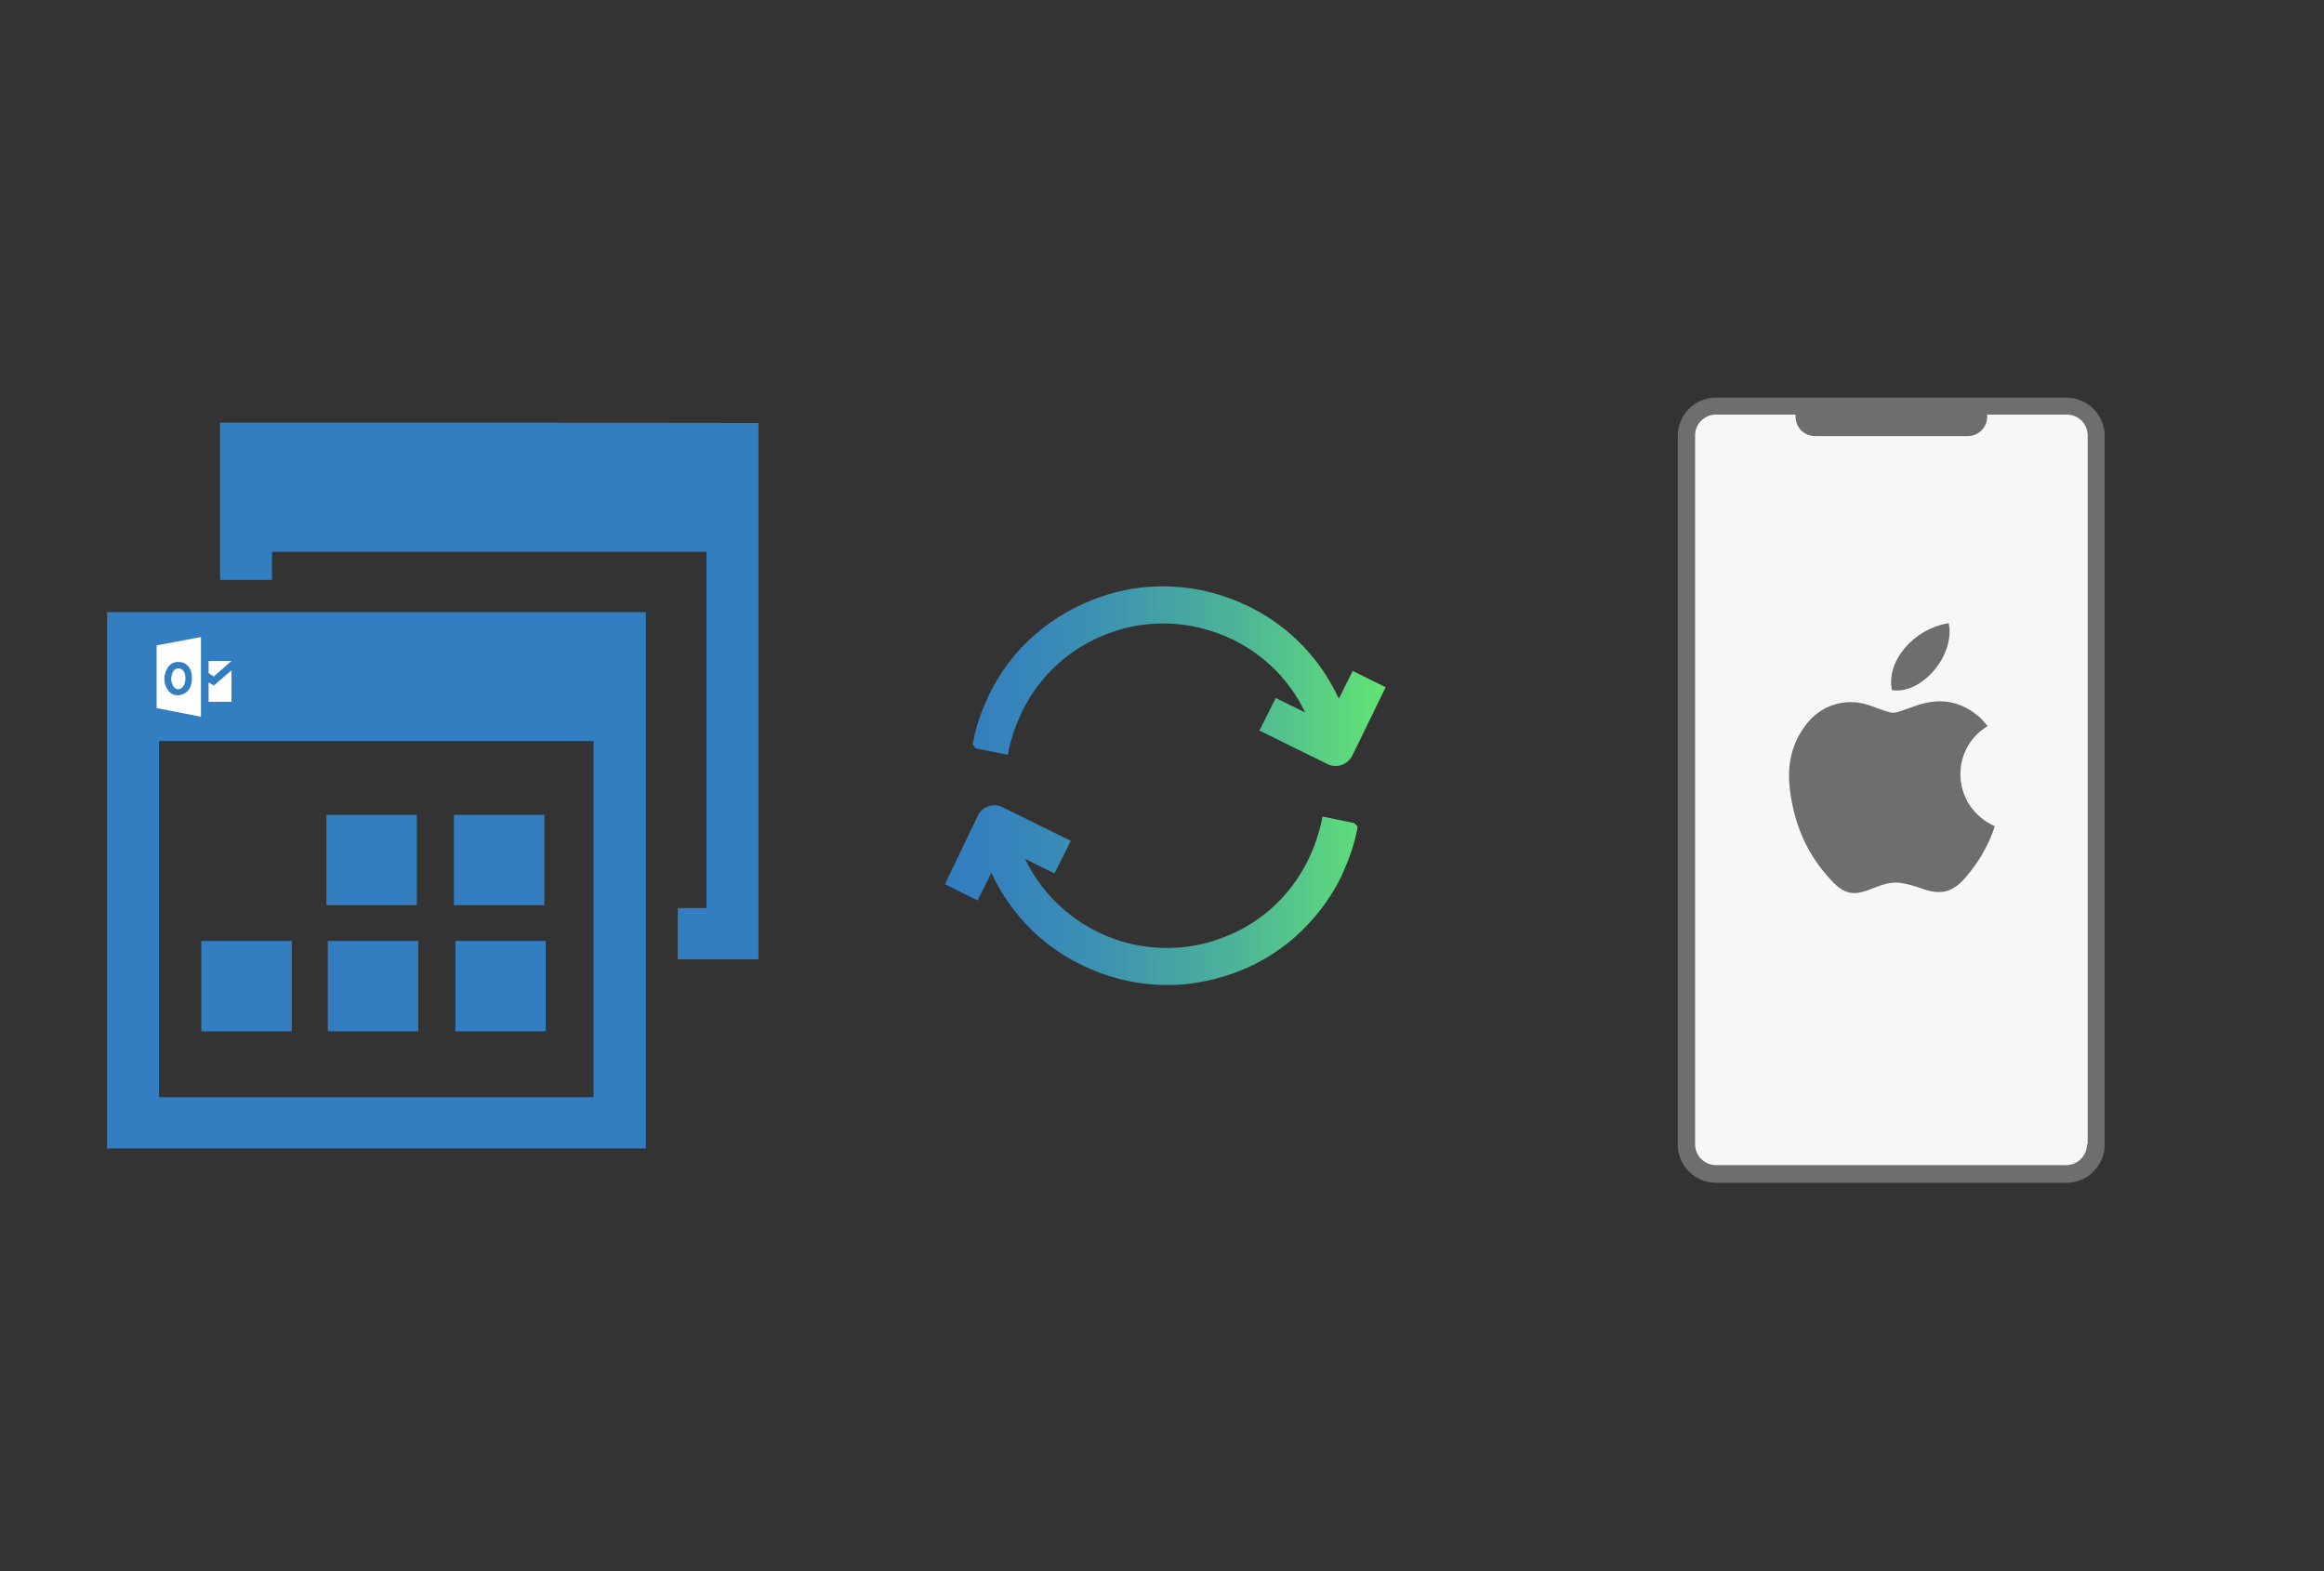 ﻿<?xml version="1.0" encoding="utf-8"?>
<!DOCTYPE svg PUBLIC "-//W3C//DTD SVG 1.1//EN" "http://www.w3.org/Graphics/SVG/1.1/DTD/svg11.dtd">
<svg x="0" y="0" width="392" height="265" xml="http://www.w3.org/XML/1998/namespace" xmlns="http://www.w3.org/2000/svg" xmlns:xlink="http://www.w3.org/1999/xlink" xmlns:xml="http://www.w3.org/XML/1998/namespace" version="1.1">
  <rect width="100%" height="100%" fill="#333333" stroke="none"/>
  <svg x="246" y="57" width="146" height="151" viewBox="0, 0, 249.8, 257.7" xml:space="preserve" id="Layer_1" enable-background="new 0 0 249.8 257.7" xmlns="http://www.w3.org/2000/svg" xmlns:xlink="http://www.w3.org/1999/xlink" xmlns:xml="http://www.w3.org/XML/1998/namespace" version="1.1">
    <g>
      <g>
        <g>
          <path d="M175.5 240.8 L74.3 240.8 C69.6 240.8 65.8 237 65.8 232.3 L65.8 27.8 C65.8 23.1 69.6 19.3 74.3 19.3 L175.5 19.3 C180.2 19.3 184 23.1 184 27.8 L184 232.4 C183.9 237.1 180.2 240.8 175.5 240.8 z" style="fill:#F7F7F7;" />
        </g>
        <path d="M175.5 16.9 L74.3 16.9 C68.3 16.9 63.3 21.8 63.3 27.9 L63.3 232.5 C63.3 238.5 68.2 243.5 74.3 243.5 L175.5 243.5 C181.5 243.5 186.5 238.6 186.5 232.5 L186.5 27.8 C186.4 21.8 181.5 16.9 175.5 16.9 z M181.4 232.4 C181.4 235.7 178.7 238.4 175.4 238.4 L74.3 238.4 C71 238.4 68.3 235.7 68.3 232.4 L68.3 27.8 C68.3 24.5 71 21.8 74.3 21.8 L97.3 21.8 C97.3 22 97.3 22.2 97.3 22.4 C97.3 25.5 99.8 28 102.9 28 L147 28 C150.1 28 152.6 25.5 152.6 22.4 C152.6 22.2 152.6 22 152.6 21.8 L175.6 21.8 C178.9 21.8 181.6 24.5 181.6 27.8 L181.6 232.4 z" style="fill:#6E6E6E;" />
      </g>
      <g>
        <g>
          <path d="M152.7 111.7 C151.9 110.8 151.3 110 150.6 109.3 C145.2 104.5 139.1 103.4 132.4 105.7 C124 108.5 127 108.6 118.6 105.7 C111.6 103.3 104.3 105.7 100 111.7 C95.9 117.3 94.8 123.6 95.7 130.3 C96.9 139.7 100.3 148 106.6 155.1 C111.4 160.7 114.1 160.8 119.9 158.4 C122.5 157.4 125.1 156.5 127.9 157 C129.8 157.3 131.7 157.9 133.5 158.5 C139.2 160.6 142.6 159.8 146.5 155.2 C150.2 150.9 153 146.1 154.8 140.6 C142.4 135 141.5 118.6 152.7 111.7 z" clip-rule="evenodd" fill-rule="evenodd" style="fill:#6E6E6E;" />
          <path d="M141.5 82 C131.3 83.6 123.4 93 125.1 101.3 C133.6 102.7 143.4 91.4 141.5 82 z" clip-rule="evenodd" fill-rule="evenodd" style="fill:#6E6E6E;" />
        </g>
      </g>
    </g>
  </svg>
  <svg x="146" y="82" width="101" height="101" viewBox="0, 0, 172.7, 172.7" xml:space="preserve" enable-background="new 0 0 172.7 172.7" xmlns="http://www.w3.org/2000/svg" xmlns:xlink="http://www.w3.org/1999/xlink" xmlns:xml="http://www.w3.org/XML/1998/namespace" version="1.1">
    <g id="sync_1_">
      <linearGradient x1="22.787" y1="86.36" x2="149.933" y2="86.36" gradientUnits="userSpaceOnUse" id="sync_2_">
        <stop offset="0%" stop-color="#337DC1" />
        <stop offset="16.28%" stop-color="#3684BC" />
        <stop offset="39.51%" stop-color="#3F96AE" />
        <stop offset="66.91%" stop-color="#4DB597" />
        <stop offset="97.29%" stop-color="#61E077" />
        <stop offset="100%" stop-color="#63E474" />
      </linearGradient>
      <path d="M141.9 98.2 L141.8 99 C141 103.1 139.6 107.2 137.9 111 C137.7 111.5 137.5 111.9 137.3 112.4 C134 119.2 129.4 125.1 123.8 130.1 C118.3 134.9 112.1 138.5 105.2 140.8 C99.3 142.8 93.2 143.9 87 143.9 C86 143.9 85 143.9 84 143.8 C76.5 143.4 69.3 141.5 62.5 138.2 C54.4 134.3 47.6 128.7 42.3 121.6 C40 118.5 37.9 115.1 36.3 111.5 L32.3 119.5 L22.9 114.8 L32.4 95 C33.7 92.4 36.9 91.3 39.5 92.6 L59.2 102.3 L54.5 111.7 L46 107.5 C50.4 116.7 57.8 124.1 67 128.6 C73.3 131.7 80 133.2 86.9 133.2 C91.9 133.2 96.9 132.4 101.7 130.7 C113.2 126.8 122.4 118.6 127.7 107.7 C127.9 107.3 128.1 106.9 128.2 106.6 C129.6 103.6 130.7 100.3 131.5 96.8 L131.8 95.3 L141 97.2 L141.9 98.2 z M140.5 53.3 L136.5 61.3 C134.8 57.7 132.8 54.3 130.5 51.2 C125.1 44.1 118.4 38.5 110.3 34.6 C103.5 31.3 96.3 29.4 88.8 29 C87.8 28.9 86.7 28.9 85.8 28.9 C79.6 28.9 73.5 29.9 67.6 32 C60.7 34.4 54.5 38 49 42.7 C43.3 47.6 38.8 53.6 35.5 60.4 C35.3 60.9 35.1 61.3 34.9 61.8 C33.1 65.7 31.8 69.7 31 73.8 L30.9 74.5 L31.7 75.6 L41 77.5 L41.3 76 C42.1 72.5 43.2 69.2 44.6 66.2 C44.8 65.8 45 65.4 45.1 65.1 C50.4 54.2 59.7 46 71.1 42.1 C75.9 40.4 80.9 39.6 85.9 39.6 C92.8 39.6 99.5 41.2 105.8 44.2 C115.1 48.7 122.4 56.1 126.8 65.3 L118.3 61.1 L113.6 70.5 L133.3 80.2 C134 80.6 134.8 80.7 135.6 80.7 C137.6 80.7 139.4 79.6 140.4 77.7 L150 58 L140.5 53.3 z" id="sync" style="fill:url(#sync_2_);" />
    </g>
    <g id="add_1_" />
    <g id="move_1_" />
    <g id="transfer_1_" />
    <g id="share_1_" />
    <g id="link_1_" />
    <g id="export_1_" />
    <g id="integrate_1_" />
    <g id="connect_1_" />
    <g id="copy_1_" />
    <g id="convert_1_" />
    <g id="push" />
  </svg>
  <svg x="0" y="57" width="146" height="151" viewBox="0, 0, 249.8, 257.7" xml:space="preserve" id="Layer_1#1" enable-background="new 0 0 249.8 257.7" xmlns="http://www.w3.org/2000/svg" xmlns:xlink="http://www.w3.org/1999/xlink" xmlns:xml="http://www.w3.org/XML/1998/namespace" version="1.1">
    <g>
      <g>
        <path d="M30.9 78.8 C82.8 78.8 134.5 78.8 186.4 78.8 C186.4 130.4 186.4 181.9 186.4 233.6 C134.8 233.6 82.9 233.6 30.9 233.6 C30.9 182.2 30.9 130.6 30.9 78.8 z M171.3 218.8 C171.3 184.3 171.3 150.1 171.3 116 C129.3 116 87.5 116 45.9 116 C45.9 150.5 45.9 184.6 45.9 218.8 C87.8 218.8 129.5 218.8 171.3 218.8 z M94.2 137.3 L120.3 137.3 L120.3 163.4 L94.2 163.4 L94.2 137.3 z M131 137.3 L157.1 137.3 L157.1 163.4 L131 163.4 L131 137.3 z M58.1 173.7 L84.2 173.7 L84.2 199.8 L58.1 199.8 L58.1 173.7 z M94.6 173.7 L120.7 173.7 L120.7 199.8 L94.6 199.8 L94.6 173.7 z M131.4 173.7 L157.5 173.7 L157.5 199.8 L131.4 199.8 L131.4 173.7 z" style="fill:#337DC1;" />
      </g>
      <g>
        <g>
          <path d="M51.8 101 C52.2 100.9 52.6 100.6 52.9 100.2 C53.2 99.7 53.4 99.1 53.5 98.4 C53.6 97.3 53.4 96.4 52.9 95.7 C52.5 95.3 52 95 51.5 95 C51.5 95 51.5 95 51.5 95 C51 95 50.5 95.3 50.1 95.7 C49.6 96.4 49.5 97.3 49.4 98 C49.4 98.8 49.6 99.6 50.1 100.3 C50.6 100.9 51.1 101.2 51.8 101 z" clip-rule="evenodd" fill-rule="evenodd" style="fill:white;" />
          <path d="M45.2 88.4 L45.2 106.5 L58 109 L58 86 L45.2 88.4 z M54.2 101.5 C53.5 102.3 52.4 102.8 51.4 102.8 C51.3 102.8 51.1 102.8 51 102.8 C49.8 102.7 48.8 102 48.2 100.9 C47.1 99 47.2 96.9 48.3 95 C49 93.8 50.1 93.1 51.6 93.2 C53.2 93.2 54.3 94 55 95.6 C55.4 96.4 55.4 97.3 55.4 97.9 C55.4 99 55.2 100.4 54.2 101.5 z" clip-rule="evenodd" fill-rule="evenodd" style="fill:white;" />
        </g>
        <polygon points="60.2,92.9 60.2,96.4 61.7,97.4 66.8,92.9" clip-rule="evenodd" fill-rule="evenodd" style="fill:white;" />
        <polygon points="60.2,99.1 61.7,100 66.8,95.6 66.8,104.7 60.2,104.7" clip-rule="evenodd" fill-rule="evenodd" style="fill:white;" />
      </g>
      <path d="M63.5 24.1 C63.5 39.2 63.5 54.4 63.5 69.5 L78.5 69.5 C78.5 66.8 78.5 64.1 78.5 61.4 C120.1 61.4 161.9 61.4 203.9 61.4 C203.9 95.5 203.9 129.7 203.9 164.2 C201.1 164.2 198.4 164.2 195.6 164.2 L195.6 179 C203.4 179 211.1 179 218.9 179 C218.9 127.2 218.9 75.8 218.9 24.2 C167.1 24.1 115.3 24.1 63.5 24.1 z" style="fill:#337DC1;" />
    </g>
  </svg>
</svg>